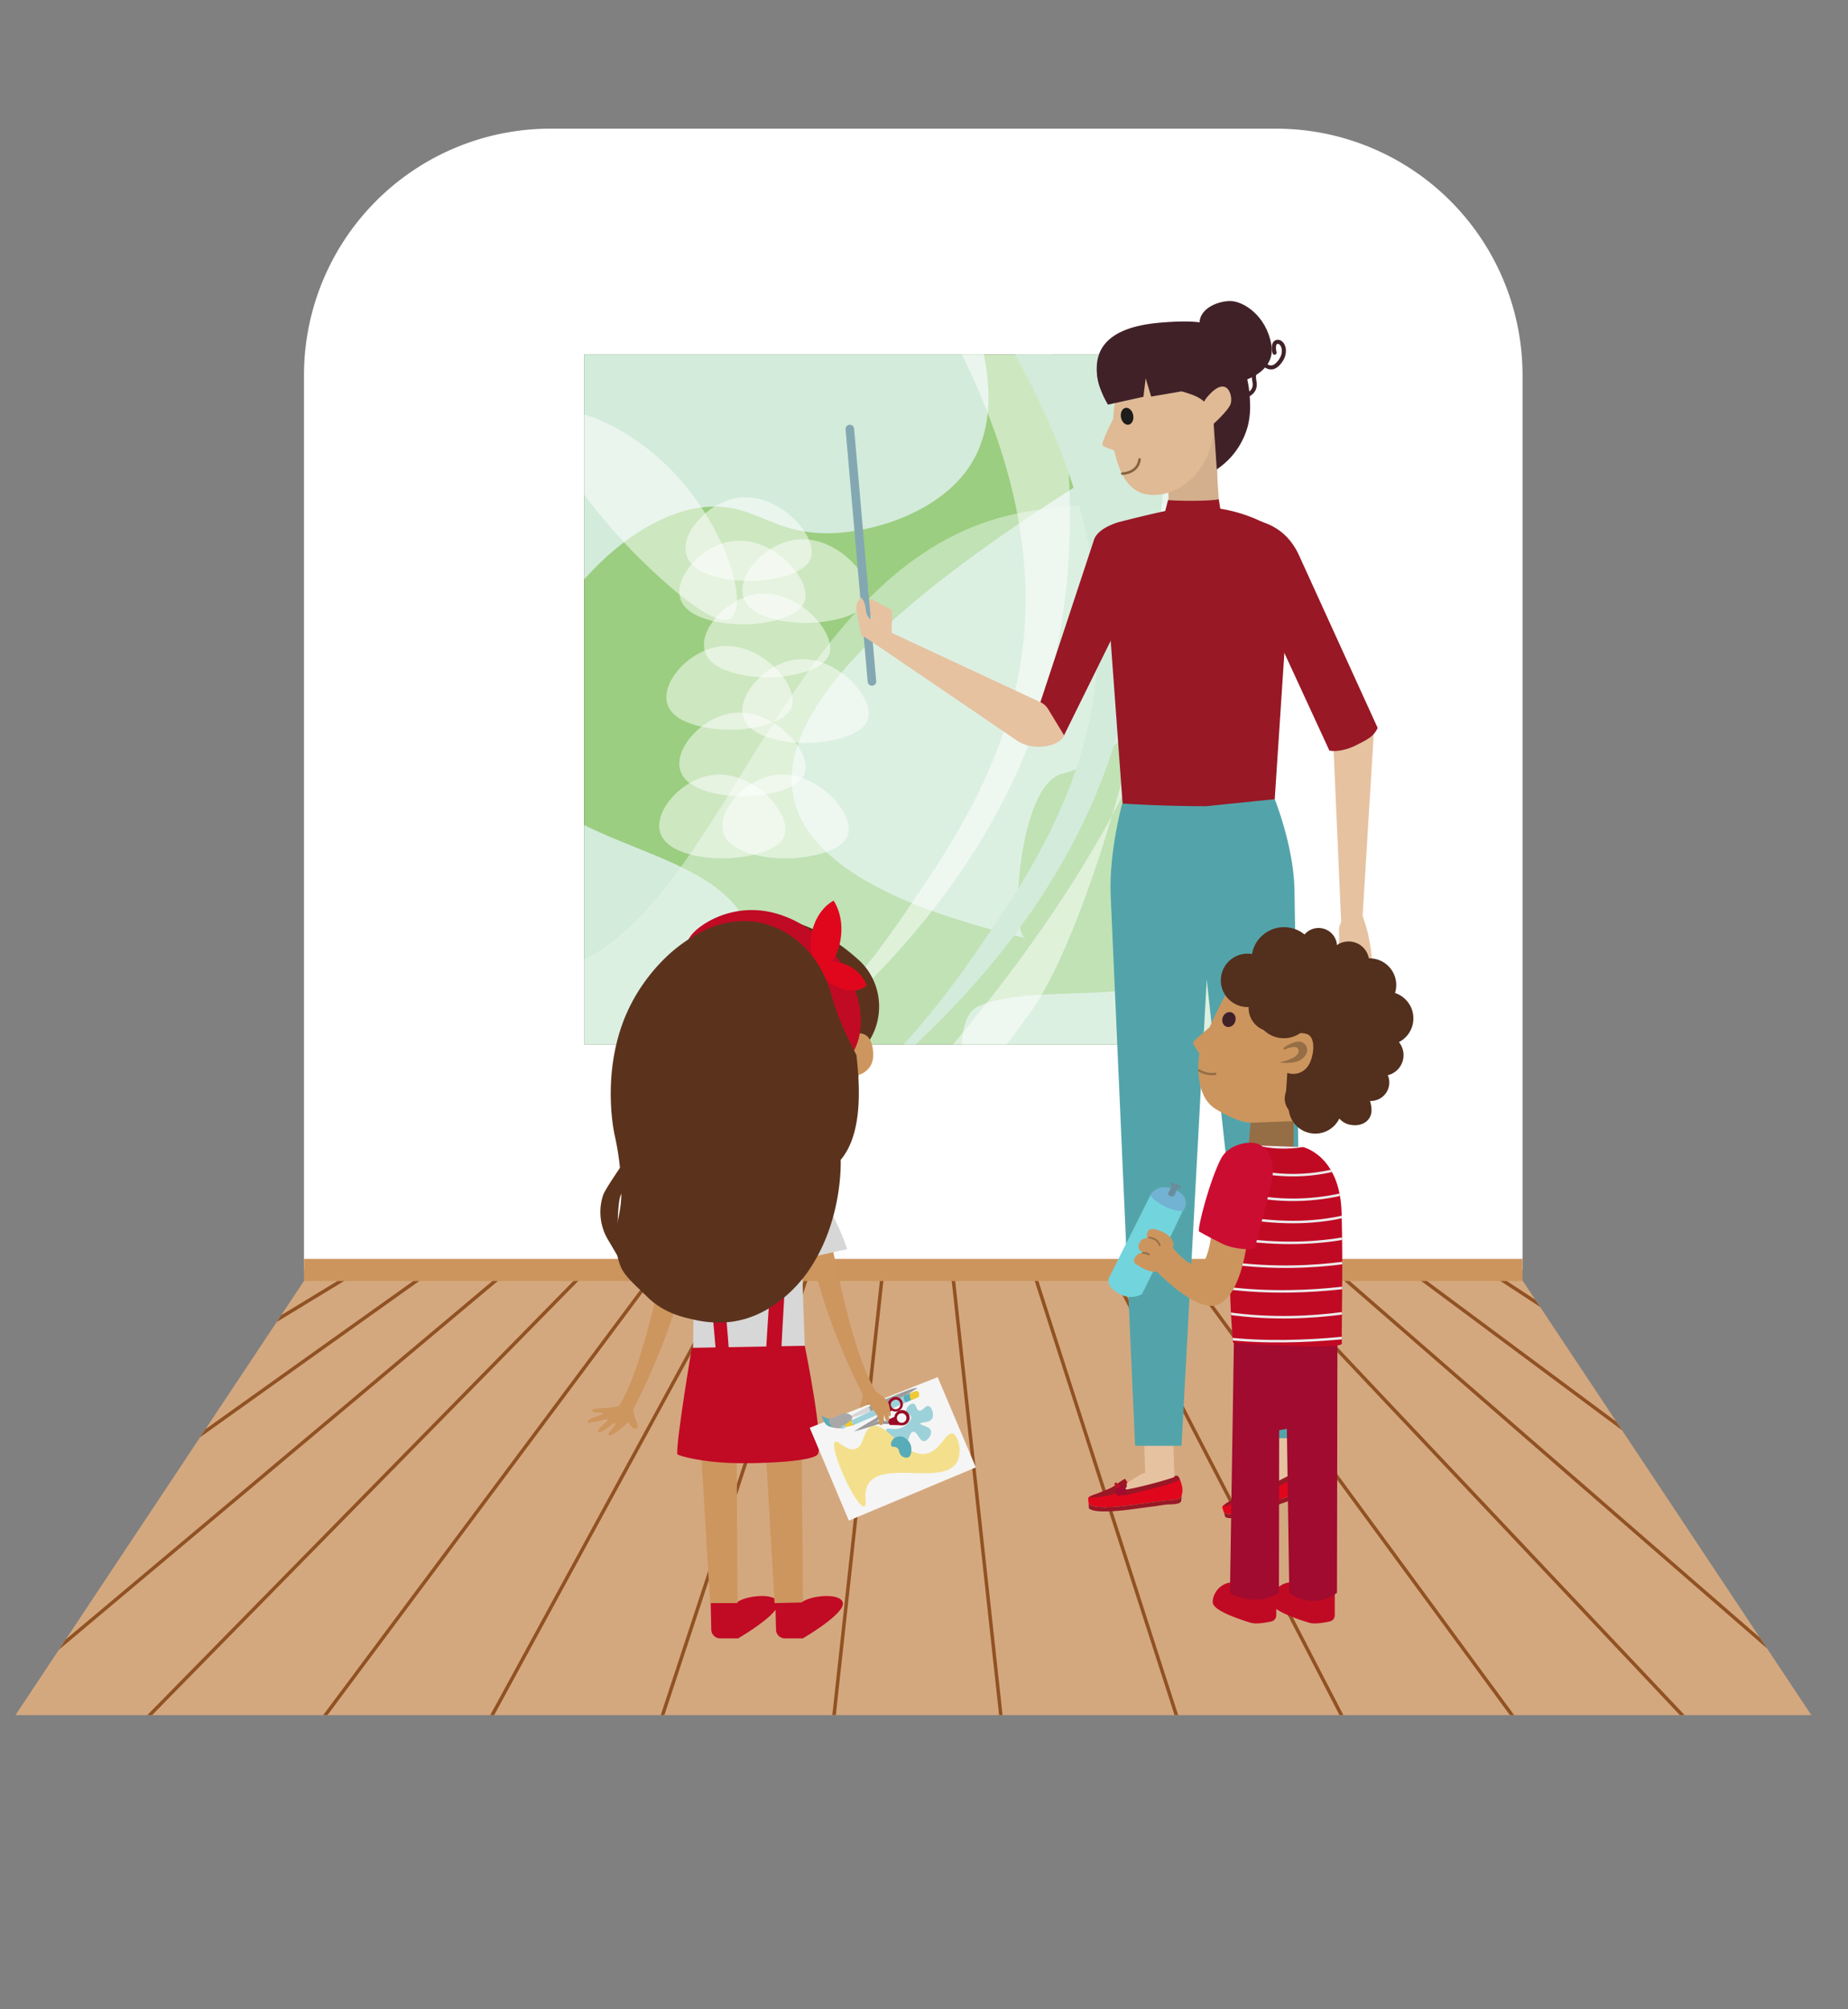 <svg xmlns="http://www.w3.org/2000/svg" xmlns:xlink="http://www.w3.org/1999/xlink" viewBox="0 0 1270.55 1381.02">
  <rect x="0" y="0" width="1270.55" height="1381.02" fill="#808080" stroke="none"/>
  <defs>
    <style>
      .a, .ah, .aj, .l, .v, .y, .z {
        fill: none;
      }

      .b, .i {
        fill: #fff;
      }

      .c {
        fill: #1d1d1b;
      }

      .d {
        clip-path: url(#a);
      }

      .e {
        fill: #9bce80;
      }

      .f {
        clip-path: url(#b);
      }

      .g {
        fill: #d3ebdb;
      }

      .h {
        fill: #e6f6eb;
      }

      .h, .i {
        isolation: isolate;
        opacity: 0.5;
      }

      .j {
        clip-path: url(#c);
      }

      .k {
        fill: #d4a87f;
      }

      .l {
        stroke: #915223;
        stroke-width: 2.39px;
      }

      .af, .ah, .aj, .l, .v, .y, .z {
        stroke-miterlimit: 10;
      }

      .af, .ag, .m {
        fill: #cc955e;
      }

      .n {
        fill: #c00a24;
      }

      .o {
        fill: #412128;
      }

      .p {
        fill: #e0071c;
      }

      .q, .t {
        fill: #a00b2f;
      }

      .r {
        fill: #981826;
      }

      .s {
        fill: #e6c2a1;
      }

      .ag, .aw, .ax, .ay, .t {
        fill-rule: evenodd;
      }

      .u {
        fill: #d3af8d;
      }

      .v {
        stroke: #83a8b2;
        stroke-width: 5.89px;
      }

      .ah, .v, .y, .z {
        stroke-linecap: round;
      }

      .w {
        fill: #53a4aa;
      }

      .x {
        fill: #dfba95;
      }

      .y {
        stroke: #412128;
        stroke-width: 2.81px;
      }

      .z {
        stroke: #87633e;
        stroke-width: 1.77px;
      }

      .aa {
        fill: #956e45;
      }

      .ab {
        fill: #532f1d;
      }

      .ac {
        fill: #72d4dc;
      }

      .ad {
        fill: #72b2d2;
      }

      .ae {
        fill: #6a8d9d;
      }

      .af, .ah {
        stroke: #956e45;
      }

      .af {
        stroke-width: 0.8px;
      }

      .ah {
        stroke-width: 1.62px;
      }

      .ai {
        clip-path: url(#d);
      }

      .aj {
        stroke: #ebebeb;
        stroke-width: 1.72px;
      }

      .ak {
        fill: #cb0d32;
      }

      .al {
        fill: #c10a24;
      }

      .am {
        fill: #5b331d;
      }

      .an {
        fill: #c28e59;
      }

      .ao {
        fill: #cd965e;
      }

      .ap {
        fill: #d7d7d7;
      }

      .aq {
        fill: #f5f5f5;
      }

      .ar, .aw {
        fill: #9dd1da;
      }

      .as {
        fill: #f4e08c;
      }

      .at, .ax {
        fill: #58acb8;
      }

      .au {
        fill: #a8a8a8;
      }

      .av {
        fill: #9c9b9b;
      }

      .ay {
        fill: #f0c936;
      }

      .az {
        fill: #990a24;
      }

      .ba {
        fill: #999;
      }
    </style>
    <clipPath id="a">
      <rect class="a" x="401.7" y="243.57" width="434.94" height="474.23"/>
    </clipPath>
    <clipPath id="b">
      <polygon class="a" points="400.52 160.78 400.52 820.11 837.81 816.09 837.81 160.44 400.52 160.78"/>
    </clipPath>
    <clipPath id="c">
      <polygon class="a" points="1245.33 1178.83 10.64 1178.83 217.7 867.33 1038.27 867.33 1245.33 1178.83"/>
    </clipPath>
    <clipPath id="d">
      <path class="a" d="M863.33,787.23l32.35,1.12s25.51,5.47,26.7,44.88c1.11,37-.23,85,.18,90.12s-74.81-.5-74.81-.5-5.14-53.12.56-77.18S863.33,787.23,863.33,787.23Z"/>
    </clipPath>
  </defs>
  <g>
    <g>
      <path class="b" d="M378.49,88.43H877.29a169.5,169.5,0,0,1,169.5,169.5v615a0,0,0,0,1,0,0H209a0,0,0,0,1,0,0v-615A169.5,169.5,0,0,1,378.49,88.43Z"/>
      <rect class="c" x="401.7" y="243.57" width="434.94" height="474.23"/>
      <g class="d">
        <g>
          <polygon class="e" points="400.52 160.78 400.52 800.2 837.81 816.09 837.81 160.44 400.52 160.78"/>
          <g class="f">
            <g>
              <path class="g" d="M704.94,644.76c-10.87-2.55-4.8-106.17,25.56-113,24.15-5.37,51.82-35.22,66.22-41.57,18.22-7.91-26.82-100,6.08-132.43,27.67-27.39,106.88-8.33,150.51,37.55,66.93,70.46,51,205,1.56,228.86-51.82,25-137.81-72.57-165.63-48.14-21.6,19.06,17.79,89.37,1.55,99.39-19.76,12.14-85.42,2.32-117.47,15.88-31.49,13.41,13.55,116.19-33.19,161.09-49,47.15-183.56,15.24-200.22-40.67-16.52-55.34,92.21-103.2,76.82-167-15.82-65.37-140.36-59.16-158.15-120.43-19.34-67.49,61.42-174.22,131-176.06,31.77-.85,43.35,20.61,85.85,18.07,31.92-2,72.86-17.08,91.78-46.73,33-51.53-5.36-139.63-49.7-183.68C519.41,38.52,291.37,58.56,166,164.59c-193.87,163.77-182,566,25.69,779.76,222.11,228.57,574.69,145,659.41,124.94,113.52-27,359.07-85.13,439.55-298,87.12-230.27-89.24-455.88-113-486.24-50-63.95-129.48-165.75-215.33-153.46C1407.42,68.23,106.25,503.9,704.94,644.76Z"/>
              <path class="h" d="M682.35,357.31C520.54,407.71,489.33,675,354.2,670.17c-96.58-3.39-152.63-142-161.1-136.67-15.54,10,121.85,521,492.22,617.11,234.11,60.85,544.89-48.14,597.69-231.82C1431.47,402.09,836.63,309.26,682.35,357.31Z"/>
              <path class="i" d="M471.82,381.17c-4.09-14.83,15.25-36.43,36.15-39.11,27.25-3.53,53.8,25.41,49.7,40.66-3.81,14.26-34.59,16.38-37.56,16.52C504.86,400.09,476.06,396.84,471.82,381.17Z"/>
              <path class="i" d="M510.94,410c-4.1-14.83,15.25-36.43,36.14-39.11,27.25-3.53,53.8,25.41,49.71,40.66C593,425.78,562.19,427.9,559.23,428,544,429,515.17,425.64,510.94,410Z"/>
              <path class="i" d="M467.59,411c-4.1-14.83,15.25-36.43,36.14-39.11,27.26-3.53,53.8,25.41,49.71,40.66-3.82,14.26-34.6,16.38-37.56,16.52C500.63,429.88,471.82,426.63,467.59,411Z"/>
              <path class="i" d="M484.53,447.38c-4.09-14.82,15.25-36.42,36.15-39.11,27.25-3.53,53.8,25.42,49.7,40.66-3.81,14.26-34.59,16.38-37.56,16.52C517.57,466.3,488.77,463.05,484.53,447.38Z"/>
              <path class="i" d="M458.69,483.38c-4.09-14.82,15.25-36.42,36.15-39.1,27.25-3.53,53.8,25.41,49.7,40.66C540.73,499.2,510,501.31,507,501.45,491.73,502.3,462.93,499.05,458.69,483.38Z"/>
              <path class="i" d="M510.94,492.42c-4.1-14.83,15.25-36.43,36.14-39.11,27.25-3.53,53.8,25.41,49.71,40.66-3.82,14.26-34.6,16.38-37.56,16.52C544,511.48,515.17,508.09,510.94,492.42Z"/>
              <path class="i" d="M467.59,529.13c-4.1-14.83,15.25-36.43,36.14-39.11,27.26-3.53,53.8,25.41,49.71,40.66-3.82,14.26-34.6,16.38-37.56,16.52C500.63,548.19,471.82,544.8,467.59,529.13Z"/>
              <path class="i" d="M497.24,571.76c-4.1-14.82,15.25-36.42,36.15-39.1,27.25-3.53,53.79,25.41,49.7,40.66-3.81,14.26-34.59,16.37-37.56,16.52C530.28,590.82,501.48,587.58,497.24,571.76Z"/>
              <path class="i" d="M453.75,571.76c-4.09-14.82,15.25-36.42,36.15-39.1,27.25-3.53,53.79,25.41,49.7,40.66C535.79,587.58,505,589.69,502,589.84,486.79,590.82,458.13,587.58,453.75,571.76Z"/>
              <path class="i" d="M377.93,289.68c5.22-16.38,48.71-.71,80.76,30.5,41.66,40.52,58.46,101.79,41.37,105.6-16.09,3.53-61.7-43.34-66.36-48C411.39,354.48,372.42,306.9,377.93,289.68Z"/>
              <path class="i" d="M617.12,634.87c35.86-51.67,79.63-114.78,87-198.5C721.18,240.69,526.19,76.64,557.67,46.56,568,36.82,594,49,601.16,52.35c108.3,50.69,162.1,257.1,120.3,415.79C662.44,692.76,417,803,421.56,808.67,424.52,812.62,533.53,755.44,617.12,634.87Z"/>
              <path class="i" d="M709.89,693.6c35.86-51.67,79.63-202.94,87-286.66C814,211.26,619,135.37,650.44,105.3c10.31-9.75,36.29,2.4,43.49,5.78C802.23,161.77,856,280,814.23,438.71c-59,224.48-304.42,423-299.91,428.69C517.29,871.35,626.15,814.18,709.89,693.6Z"/>
              <path class="g" d="M667,660.29c35.87-51.68,79.64-114.79,87-198.51C771,266.1,576,102.05,607.52,72c10.3-9.75,36.28,2.4,43.49,5.78,53.34,25,216.91,47.87,120.3,415.93C712.15,718.17,466.88,828.58,471.4,834.22,474.37,838,583.23,780.86,667,660.29Z"/>
            </g>
          </g>
        </g>
      </g>
    </g>
    <g class="j">
      <g>
        <polygon class="k" points="1140.17 880.17 120.16 880.17 -31.71 1246.87 1292.05 1246.87 1140.17 880.17"/>
        <polygon class="a" points="1140.17 884.9 120.16 884.9 -31.71 1194.61 1292.05 1194.61 1140.17 884.9"/>
        <path class="l" d="M189.28,877.55s-482.95,246.38-479.69,246.38"/>
        <path class="l" d="M239.11,877.55s-460.19,279.29-456.93,279.29"/>
        <path class="l" d="M290.3,877.55s-435.61,310-432.34,310"/>
        <line class="l" x1="343.9" y1="877.55" x2="-78.9" y2="1232.61"/>
        <line class="l" x1="398.76" y1="877.55" x2="50.1" y2="1232.61"/>
        <line class="l" x1="448.42" y1="877.55" x2="174.13" y2="1245.24"/>
        <line class="l" x1="502.56" y1="877.55" x2="296.82" y2="1255.16"/>
        <line class="l" x1="554.76" y1="877.55" x2="430.4" y2="1255.16"/>
        <line class="l" x1="606.47" y1="877.55" x2="565.08" y2="1255.16"/>
        <line class="l" x1="655.21" y1="877.55" x2="696.44" y2="1255.16"/>
        <line class="l" x1="711.72" y1="877.55" x2="833.36" y2="1255.16"/>
        <line class="l" x1="766.49" y1="877.55" x2="961.75" y2="1255.16"/>
        <line class="l" x1="818.34" y1="877.55" x2="1095.6" y2="1255.16"/>
        <line class="l" x1="872.12" y1="877.55" x2="1228.66" y2="1255.16"/>
        <line class="l" x1="922.72" y1="877.55" x2="1357.21" y2="1255.16"/>
        <line class="l" x1="975.18" y1="877.55" x2="1483.5" y2="1255.16"/>
        <line class="l" x1="1029.31" y1="877.55" x2="1605.28" y2="1255.16"/>
        <line class="l" x1="1079.58" y1="877.55" x2="1716.63" y2="1255.16"/>
      </g>
    </g>
    <rect class="m" x="208.99" y="865.26" width="837.79" height="15.22"/>
    <path class="n" d="M917.69,1091v19.23a4.32,4.32,0,0,1-3.4,4.23c-4,.89-10.54,2-14.23.88-5.55-1.72-25.87-8-26.06-14s5.44-14.73,16.13-13.78S917.69,1091,917.69,1091Z"/>
    <path class="n" d="M877.47,1091v19.23a4.32,4.32,0,0,1-3.4,4.23c-4,.89-10.54,2-14.23.88-5.55-1.72-25.87-8-26.06-14s5.44-14.73,16.14-13.78S877.47,1091,877.47,1091Z"/>
    <g>
      <path class="o" d="M756.07,265.83c-5.94-20.4-.51-40.32,41-44,23.94-2.1,34.17-.24,40.32,4,4.87,3.37,7.29,7.24,10.83,12.69,10.47,16.11,11,32.28,11.18,37.92A54.7,54.7,0,0,1,857.86,293a52.56,52.56,0,0,1-12.07,21.75,54.3,54.3,0,0,1-28.51,16l-1.55-41.44-56-27.4"/>
      <g>
        <path class="p" d="M775.43,1022c.75-1.6-.67-4.25-2-5.48-3.51,1.81-5.55,3.78-8.8,5.76-1.62,1-9.55,4.07-11.41,4.73a20,20,0,0,0-5,2.26,13,13,0,0,0,.25,4l.12.4c4.22,4.53,28.78.83,36-.14,2.9-.4,8.41-1.06,11.28-1.49,1.54-.29,5.65-.89,7.23-.94,4-.15,8.23-.48,9.08-2.53a12.33,12.33,0,0,0,.31-7.76c-.44-1.93-1.49-5.16-2.89-6.35l-.38-.16c-4,.77-6.53,1.53-12.85,3.28-2.84.78-8,2.14-9.8,2.49-1.49.31-9.59,1.88-11.11,2.06Z"/>
        <path class="q" d="M788.69,1024.08c-1.82.49-14.74,3.64-15.93,3.68-1.9.06-1.32-.42-2.42-1.54-.64-.69.21-1.29-.23-2.07-.35-.61,2.72-1.28,5.32-2v0l0,.14c1.51-.18,9.62-1.75,11.11-2.06,1.77-.35,7-1.71,9.8-2.49,6.32-1.75,8.83-2.51,12.85-3.28l.38.16a6.73,6.73,0,0,1,1.54,2.29C805.51,1020.36,791.84,1023.18,788.69,1024.08Z"/>
        <path class="r" d="M788.7,1023.87c-1.82.49-14.74,3.64-15.93,3.68-1.9.06-1.32-.42-2.42-1.54-.64-.7.21-1.29-.23-2.07-.35-.61,2.72-1.28,5.32-2v0l0,.14c1.52-.18,9.62-1.75,11.11-2.06,1.77-.35,7-1.71,9.8-2.49,6.32-1.75,8.83-2.51,12.85-3.28l.38.16a6.73,6.73,0,0,1,1.54,2.29C805.52,1020.15,791.85,1023,788.7,1023.87Z"/>
        <path class="q" d="M766.54,1020.57a.27.27,0,0,0,.36.12l1.15-.74a.28.28,0,0,0,0-.38l-.34-.52a.27.27,0,0,0-.36-.12l-1.15.74a.27.27,0,0,0,0,.38Z"/>
        <path class="r" d="M766.75,1020.31a.17.17,0,0,0,.23.07l.75-.48a.17.17,0,0,0,0-.25l-.22-.34a.17.17,0,0,0-.23-.07l-.76.48a.18.18,0,0,0,0,.25Z"/>
        <path class="r" d="M753.23,1027c1.86-.66,9.79-3.71,11.41-4.73,3.25-2,5.29-3.95,8.8-5.76.06.06.13.12.19.19a12.71,12.71,0,0,1,1.07,3.93c.28,2.34-2,3.36-3.84,4.25-7.17,3.56-16.9,4.34-19.47,4.36a5.61,5.61,0,0,1-2.72-.32A25.61,25.61,0,0,1,753.23,1027Z"/>
        <polygon class="p" points="767.61 1023.11 770.09 1021.48 768.36 1020.66 767.65 1019.52 766.71 1020.11 767.42 1021.24 767.61 1023.11"/>
        <polygon class="q" points="767.51 1021.81 767.42 1021.24 767.37 1021.16 768.3 1020.57 768.36 1020.66 768.9 1020.92 767.51 1021.81"/>
        <path class="q" d="M770.6,1021.12c2.48.71,5.74,4.22,2.74,5.77a13.5,13.5,0,0,1-3.74,1.06c-1.75.26-2-.55-2.35-2.22a7.3,7.3,0,0,1-.21-2.23Z"/>
        <g>
          <path class="r" d="M775.41,1022.14l0-.14a2.43,2.43,0,0,0,.21-1.08,3.39,3.39,0,0,1,.05,1.18Z"/>
          <path class="r" d="M784.54,1033.54c2.9-.4,8.41-1.06,11.28-1.49,1.54-.29,5.65-.89,7.23-.94,4-.15,8.23-.48,9.08-2.53.07-.17.14-.34.2-.51a21.42,21.42,0,0,1-.27,3.76c-.84,2.06-4.9,2.09-8.93,2.24-1.58.06-5.69.65-7.22.94-2.88.44-8.38,1.09-11.29,1.49-7.2,1-31.76,4.67-36,.15l-.2-3.37.12.4C752.78,1038.21,777.34,1034.51,784.54,1033.54Z"/>
        </g>
      </g>
      <path class="s" d="M787.35,1012.26c-3.72,1-10.39,5.78-12.78,7.41,0,.12.47,2.17-.36,2.87-.13.11-.11.15-.18.28a.75.75,0,0,0-.1.67.32.32,0,0,0,.12.15l.25.08c1.1.28,22.28-4.61,33.13-8.5l-.09-3.63-1.72-47.86-19.81,1Z"/>
      <path class="p" d="M865.37,1022.57c.39-1.73-1.56-4-3.13-4.92-3,2.52-4.6,4.88-7.35,7.52-1.36,1.34-8.45,6-10.12,7.07a20,20,0,0,0-4.44,3.3,12.81,12.81,0,0,0,1.12,3.86l.2.37c5.09,3.51,28.28-5.39,35.1-7.89,2.75-1,8-2.84,10.7-3.89,1.44-.6,5.32-2.07,6.85-2.47,3.9-1,7.94-2.24,8.33-4.42a12.34,12.34,0,0,0-1.37-7.64c-.84-1.8-2.57-4.72-4.19-5.59l-.4-.07c-3.77,1.61-6,2.9-11.85,6-2.6,1.38-7.38,3.83-9,4.55-1.39.63-9,3.9-10.41,4.4Z"/>
      <path class="q" d="M878.77,1021.75c-1.68.87-13.61,6.73-14.77,7-1.84.47-1.37-.12-2.7-1-.77-.54-.06-1.31-.66-2-.48-.52,2.38-1.83,4.77-3.06v.17c1.44-.5,9-3.78,10.4-4.4,1.66-.72,6.43-3.17,9-4.55,5.79-3.06,8.08-4.35,11.84-6l.4.07a6.91,6.91,0,0,1,2,1.9C894.4,1014.49,881.65,1020.19,878.77,1021.75Z"/>
      <path class="r" d="M878.73,1021.54c-1.67.87-13.61,6.73-14.76,7-1.84.47-1.38-.13-2.7-1-.77-.54-.07-1.3-.67-2-.47-.51,2.39-1.83,4.78-3.06v.17c1.44-.5,9-3.77,10.41-4.4,1.65-.72,6.43-3.17,9-4.55,5.8-3.06,8.08-4.35,11.85-6l.4.07a7,7,0,0,1,2,1.91C894.36,1014.28,881.62,1020,878.73,1021.54Z"/>
      <path class="q" d="M856.38,1023.09a.27.27,0,0,0,.37,0l1-1a.28.28,0,0,0,0-.38l-.45-.44a.27.27,0,0,0-.37,0l-1,1a.26.26,0,0,0,.05.37Z"/>
      <path class="r" d="M856.53,1022.79a.17.17,0,0,0,.24,0l.63-.63a.18.18,0,0,0,0-.25l-.28-.28a.18.18,0,0,0-.25,0l-.63.64a.18.18,0,0,0,0,.24Z"/>
      <path class="r" d="M844.77,1032.24c1.67-1,8.76-5.73,10.12-7.07,2.75-2.64,4.32-5,7.36-7.52l.23.14a13.42,13.42,0,0,1,1.89,3.61c.77,2.22-1.27,3.72-2.84,5-6.24,5-15.57,7.87-18.08,8.45a5.52,5.52,0,0,1-2.72.27A26,26,0,0,1,844.77,1032.24Z"/>
      <polygon class="p" points="857.97 1025.34 860.05 1023.21 858.18 1022.79 857.24 1021.83 856.45 1022.61 857.38 1023.56 857.97 1025.34"/>
      <polygon class="q" points="857.6 1024.1 857.38 1023.56 857.32 1023.49 858.11 1022.71 858.18 1022.79 858.76 1022.92 857.6 1024.1"/>
      <path class="q" d="M860.46,1022.75c2.58.16,6.52,2.89,3.92,5a13.78,13.78,0,0,1-3.43,1.84c-1.64.62-2.06-.11-2.76-1.66a7,7,0,0,1-.69-2.14Z"/>
      <g>
        <path class="a" d="M859.17,1029.9l-.06,0-.16.09-.44.26-.63.34-.73-1.37.61-.33.4-.23.12-.08,0,0Z"/>
        <polygon class="t" points="857.81 1029.72 857.88 1029.86 857.65 1029.98 857.58 1029.85 857.81 1029.72"/>
        <polygon class="t" points="858.22 1029.5 858.3 1029.63 858.07 1029.76 857.99 1029.62 858.22 1029.5"/>
        <path class="t" d="M858.62,1029.26l.09.13-.12.07-.11.07-.08-.14.11-.06Z"/>
      </g>
      <path class="a" d="M856.6,1031.29l-.63.32-.65.31-.67-1.4.63-.31.63-.31Z"/>
      <rect class="q" x="855.08" y="1031.06" width="0.26" height="0.16" transform="translate(-364.83 477.85) rotate(-25.93)"/>
      <polygon class="t" points="855.72 1030.8 855.78 1030.94 855.55 1031.06 855.48 1030.92 855.72 1030.8"/>
      <polygon class="t" points="856.13 1030.59 856.2 1030.73 855.97 1030.85 855.9 1030.71 856.13 1030.59"/>
      <g>
        <path class="a" d="M855.32,1031.92l-.64.31-.65.3-.65-1.41.64-.3.63-.3Z"/>
        <rect class="q" x="853.8" y="1031.66" width="0.26" height="0.16" transform="translate(-356.49 458.54) rotate(-25.05)"/>
        <polygon class="t" points="854.44 1031.42 854.51 1031.56 854.27 1031.67 854.21 1031.53 854.44 1031.42"/>
        <rect class="q" x="854.65" y="1031.26" width="0.26" height="0.16" transform="translate(-361.7 470.55) rotate(-25.6)"/>
      </g>
      <g>
        <path class="a" d="M854,1032.53l-.64.29-.65.3-.64-1.42.64-.29.64-.29Z"/>
        <polygon class="t" points="852.73 1032.21 852.8 1032.35 852.56 1032.46 852.49 1032.31 852.73 1032.21"/>
        <rect class="q" x="852.94" y="1032.06" width="0.26" height="0.16" transform="translate(-352.52 449.39) rotate(-24.63)"/>
        <rect class="q" x="853.37" y="1031.86" width="0.26" height="0.16" transform="translate(-353.81 452.49) rotate(-24.77)"/>
      </g>
      <g>
        <path class="a" d="M852.74,1033.12l-.66.29-.65.28-.61-1.43.64-.28.64-.28Z"/>
        <rect class="q" x="851.22" y="1032.82" width="0.26" height="0.16" transform="translate(-338.66 420.07) rotate(-23.26)"/>
        <polygon class="t" points="851.87 1032.59 851.93 1032.73 851.69 1032.84 851.63 1032.69 851.87 1032.59"/>
        <polygon class="t" points="852.3 1032.4 852.36 1032.54 852.12 1032.65 852.06 1032.51 852.3 1032.4"/>
      </g>
      <g>
        <path class="a" d="M851.43,1033.69l-.66.28-.66.27-.59-1.44.65-.27.65-.27Z"/>
        <rect class="q" x="849.91" y="1033.37" width="0.26" height="0.16" transform="translate(-329.25 401.11) rotate(-22.36)"/>
        <polygon class="t" points="850.57 1033.15 850.63 1033.29 850.39 1033.39 850.33 1033.25 850.57 1033.15"/>
        <rect class="q" x="850.78" y="1033.01" width="0.26" height="0.16" transform="translate(-335.73 414.05) rotate(-22.97)"/>
      </g>
      <g>
        <path class="a" d="M850.11,1034.24l-.66.26-.67.26-.56-1.45.66-.26.64-.25Z"/>
        <rect class="q" x="848.6" y="1033.89" width="0.26" height="0.16" transform="translate(-314.89 374.1) rotate(-21.06)"/>
        <polygon class="t" points="849.26 1033.68 849.32 1033.82 849.07 1033.92 849.02 1033.78 849.26 1033.68"/>
        <rect class="q" x="849.47" y="1033.55" width="0.26" height="0.16" transform="translate(-325.54 393.9) rotate(-22.02)"/>
      </g>
      <g>
        <path class="a" d="M848.78,1034.76l-.21.08-.46.17-.47.17-.21.08-.51-1.47.2-.08.45-.16.45-.17.2-.07Z"/>
        <polygon class="t" points="847.5 1034.35 847.55 1034.49 847.3 1034.58 847.25 1034.43 847.5 1034.35"/>
        <polygon class="t" points="847.94 1034.18 848 1034.33 847.75 1034.42 847.7 1034.28 847.94 1034.18"/>
        <rect class="q" x="848.15" y="1034.06" width="0.26" height="0.16" transform="translate(-310.9 366.82) rotate(-20.71)"/>
      </g>
      <g>
        <path class="a" d="M847.43,1035.26l-.68.23-.68.22-.47-1.48.66-.22.66-.22Z"/>
        <polygon class="t" points="846.16 1034.81 846.21 1034.95 845.96 1035.03 845.91 1034.89 846.16 1034.81"/>
        <polygon class="t" points="846.61 1034.66 846.66 1034.81 846.41 1034.89 846.36 1034.74 846.61 1034.66"/>
        <rect class="q" x="846.82" y="1034.54" width="0.26" height="0.16" transform="translate(-293.24 336.24) rotate(-19.21)"/>
      </g>
      <g>
        <path class="a" d="M846.07,1035.71l-.22.07-.22.07-.26.07-.48.14-.21.06-.41-1.5.21-.06.46-.13.24-.07.21-.07.21-.06Z"/>
        <path class="t" d="M844.81,1035.22l.05.15-.13,0-.13,0,0-.15.13,0Z"/>
        <polygon class="t" points="845.26 1035.09 845.31 1035.24 845.06 1035.31 845.01 1035.16 845.26 1035.09"/>
        <polygon class="t" points="845.71 1034.95 845.76 1035.1 845.51 1035.18 845.46 1035.03 845.71 1034.95"/>
      </g>
      <g>
        <path class="a" d="M844.68,1036.12l-.22.06-.23,0-.26.07-.72.15-.3-1.52.66-.15.24-.06.22,0,.2-.05Z"/>
        <path class="t" d="M843.45,1035.56l0,.15h0l-.09,0-.13,0,0-.15.13,0,.09,0Z"/>
        <path class="t" d="M843.9,1035.46l0,.15-.13,0-.13,0,0-.15.13,0Z"/>
        <polygon class="t" points="844.36 1035.34 844.4 1035.49 844.14 1035.56 844.1 1035.41 844.36 1035.34"/>
      </g>
      <g>
        <path class="a" d="M843.25,1036.45l-.23,0-.23,0-.28,0-.51.07-.24,0-.12-1.55.2,0,.45-.06.24,0,.21,0,.21,0Z"/>
        <path class="t" d="M842.06,1035.8l0,.16h-.27v-.15h.13Z"/>
        <path class="t" d="M842.52,1035.74l0,.15h-.13l-.14,0,0-.15.13,0,.09,0Z"/>
        <path class="t" d="M843,1035.66l0,.15-.13,0-.13,0,0-.16.13,0Z"/>
      </g>
      <g>
        <path class="a" d="M841.76,1036.67h-.24a4.63,4.63,0,0,1-.54,0h-.3l-.27,0-.19,0-.08,0,.29-1.52.17,0,.19,0h.85Z"/>
        <path class="t" d="M840.66,1035.84l0,.16-.13,0h-.13l0-.16h.26Z"/>
        <path class="t" d="M841.12,1035.86v.16h-.26v-.15h.26Z"/>
        <path class="t" d="M841.59,1035.85v.15h-.27v-.15h.26Z"/>
      </g>
      <g>
        <path class="r" d="M865.38,1022.71v-.14a2.42,2.42,0,0,0,0-1.1,3.53,3.53,0,0,1,.31,1.14Z"/>
        <path class="r" d="M876.75,1031.88c2.75-1,8-2.84,10.7-3.89,1.44-.6,5.32-2.07,6.85-2.47,3.9-1,7.94-2.24,8.33-4.42,0-.18.06-.37.08-.55a20.84,20.84,0,0,1,.55,3.74c-.38,2.18-4.34,3.09-8.24,4.1-1.53.4-5.42,1.87-6.85,2.48-2.71,1-7.95,2.87-10.7,3.88-6.82,2.51-30,11.4-35.1,7.89l-.92-3.24.2.37C846.74,1043.28,869.93,1034.38,876.75,1031.88Z"/>
      </g>
      <path class="s" d="M879.15,1010.79c-3.41,1.8-13.13,7.59-15.12,9.7,0,.12.92,2,.27,2.87-.11.14-.08.17-.12.31a.78.78,0,0,0,0,.68.39.39,0,0,0,.16.12l.26,0c1.13,0,20.76-9.3,30.52-15.43l-.87-3.52Z"/>
      <polygon class="s" points="877.5 1012.26 894.35 1006.39 890.79 964.76 875.15 965.74 877.5 1012.26"/>
      <path class="r" d="M769.58,358.76s-13.57,3.4-17.16,11.46L709.63,499.75l21.85,5.83,48.12-97.47S780.8,371.9,769.58,358.76Z"/>
      <path class="s" d="M931,484.58h0c-5.62-.16-14.82,5.45-15,11.06l6.1,138.26,14.74-4.84,7.9-128.57C944.87,494.87,936.57,484.75,931,484.58Z"/>
      <path class="r" d="M914,515.91c4.76,1,12.66-.57,19.08-4.06,5.93-3.23,10.82-4.68,14.11-11.49q-26.82-58.86-53.65-117.73c-4.65-10.74-13-20.52-27.72-24.44l-16.24,18.05Z"/>
      <path class="r" d="M876.41,549.29l10.86-164.55c1.16-10.33-10.9-20.09-19.57-26.09l-98.29.16c-7.11,3.72-11.23,11.9-10.24,20.34l12.74,174.38S875.32,559,876.41,549.29Z"/>
      <path class="r" d="M769.41,358.81S807.05,349,818,348.43a103.33,103.33,0,0,1,49.69,10.27c4.71,3-24.38,11.32-46.42,11.32C792.44,370,763.65,361.83,769.41,358.81Z"/>
      <path class="s" d="M608.46,432.81l-7.21,9.54,98.12,66.8c10.58,7.19,28.78,4.35,32.29-3.62l-11-18.09a12.44,12.44,0,0,0-5.4-4.83Z"/>
      <polygon class="u" points="803.54 365.04 839.39 365.04 834.11 285.99 803.06 301.67 803.54 365.04"/>
      <path class="s" d="M606,443.27l6.65-.92.56-23-14-7.57s-11.33,6.67-8.79,8.79c4,3.34-2.26,5.19,3.25,3.56l7.18-.95-3.25,2.5Z"/>
      <path class="v" d="M584.29,294.87l15.19,173.51"/>
      <path class="s" d="M603.81,444l9.1-1.78.3-22.89-12,3.68-3.13,2.45a10.17,10.17,0,0,1-1.22-1.59c-2.31-3.68-1-6.78-3.2-10.91a12.41,12.41,0,0,0-1.49-2.24,9.35,9.35,0,0,0-2.27,2.62,10.36,10.36,0,0,0-.75,7.9q1.47,7.56,2.93,15.12Z"/>
      <path class="w" d="M895.45,988.51s-5-358.37-5.47-377.63c-.7-29.68-13.57-61.59-13.57-61.59l-47.2,4.84q-10.37,0-21.07-.27-18.81-.45-36.6-1.57c-1.27,4.82-2.91,11.8-4.42,20.28-2.14,12-4.12,27.69-3.52,42.52.78,19.25,16.79,378.64,16.79,378.64h31.94l17.32-320.54L864,988.51Z"/>
      <path class="s" d="M942.66,664a7,7,0,0,1-2,2.82c-3.15,2.69-7.76,1.33-8.85,1-3.77-1.11-6.31-2.78-6.7-4.88-.11-1-.25-2.46-.3-4.26a57.78,57.78,0,0,1,.35-7.15,107,107,0,0,0-2-22.46H936.8c.71,2.61,1.72,5.47,2.65,8.55a81.55,81.55,0,0,1,2.17,9.9c.92,5,1.38,7.57,1.39,11A43,43,0,0,1,942.66,664Z"/>
      <path class="s" d="M923,655.83a2.14,2.14,0,0,1-2.52,1.13,2.66,2.66,0,0,1-1.68-2.5,29.59,29.59,0,0,0,1.85-8.85c.2-4.05-.58-6.26.5-9.61a14.49,14.49,0,0,1,3.2-5.35l4.2,1.36Z"/>
      <path class="x" d="M765.25,305.61c4.56,24.31,13.77,37.8,34.44,33.93S838,311,833.42,286.66,796.87,276,791.94,251.25c-17.71,3.39-26.3,16.76-26.6,37.49C765.3,292.12,764.59,302.21,765.25,305.61Z"/>
      <path class="y" d="M855,272.35s9.45-1.54,7.39-10.54,7.48-19,9-18.92"/>
      <path class="y" d="M865.52,245.09s5.72,12.51,13,5.16,3.64-15.74-.24-15.3-2,7.47-2,7.47"/>
      <ellipse class="c" cx="774.9" cy="286.15" rx="4.27" ry="5.88" transform="translate(-39.46 147.68) rotate(-10.62)"/>
      <path class="z" d="M771.61,325.51s10.67-.05,11.86-9.73"/>
      <path class="x" d="M765.71,287.07s-9,17.51-7.65,19.05,9.08,3.74,9.08,3.74"/>
      <path class="x" d="M834.05,291.6s10.92-9.73,12.16-14.37c1.55-5.76-2.86-20.53-16.62-3.86C822,282.5,834.05,291.6,834.05,291.6Z"/>
      <path class="o" d="M786.15,272.7l-24.37,5.42s-9.95-15.24-7.21-28.15S795,238.61,795,238.61l12,3.86,5.84,26.43-21.4,3.67L787.68,260Z"/>
      <path class="o" d="M851.62,262.49c.72.16,26-5.78,22.44-25.72s-19.24-29.84-28.22-29.85-23,5.63-20.92,17.67S851.62,262.49,851.62,262.49Z"/>
      <path class="r" d="M803.06,343.73s6.66.63,19.53.46,15.33-1.06,15.33-1.06l3.83,23.25H797.19Z"/>
    </g>
    <g>
      <polygon class="m" points="891.88 1094.73 913.68 1094.73 915.96 962.05 889.6 962.05 891.88 1094.73"/>
      <polygon class="m" points="851.77 1094.73 873.57 1094.73 875.85 962.05 849.49 962.05 851.77 1094.73"/>
      <path class="aa" d="M861.2,755.45l-2.63,30.66s.42,7.36,13.45,7.95,16.33-1.21,17-2.73.33-28.23.33-28.23Z"/>
      <circle class="ab" cx="906.61" cy="650.56" r="12.69" transform="translate(130.11 1451.95) rotate(-81.57)"/>
      <circle class="ab" cx="942.55" cy="744.09" r="12.69" transform="translate(68.26 1567.31) rotate(-81.57)"/>
      <path class="ab" d="M932.25,748a12.68,12.68,0,0,0-14.41,10.69,12.84,12.84,0,0,0,10.69,14.42c8.35,1.52,14.8-3.27,14.42-10.69C942.58,755.4,939.19,749,932.25,748Z"/>
      <circle class="ab" cx="892.57" cy="660.9" r="10.79" transform="matrix(0.08, -1, 1, 0.08, 161.92, 1497.34)"/>
      <circle class="ab" cx="927.18" cy="661.3" r="14.22"/>
      <g>
        <path class="ac" d="M762.23,878.7l28.95-57.65s5.88-7.4,15.81-3.29c6.24,2.59,8.35,7.41,7.78,10.55s-29.69,61.23-29.69,61.23a15.94,15.94,0,0,1-15,0C763.85,886,761.41,883.27,762.23,878.7Z"/>
        <path class="ad" d="M790.81,821.65s3,4.09,9.87,7.45a32.6,32.6,0,0,0,12.72,3.45s7.34-9.77-6.53-15.23C795.06,812.67,790.81,821.65,790.81,821.65Z"/>
        <path class="ae" d="M803,820.55l2.61-5.45s-1.71-1.11-1.15-1.91,2.57,0,4.3.61,3.49,1.43,3.34,2.46-2.45.56-2.45.56L807.18,822a3.18,3.18,0,0,1-2.69.08A3.07,3.07,0,0,1,803,820.55Z"/>
      </g>
      <circle class="ab" cx="950.76" cy="725.21" r="14.22"/>
      <path class="q" d="M845.63,1094.73a32,32,0,0,0,33.68,0q.09-55.85.16-111.7l5.28-1,1.67,112.73a27.56,27.56,0,0,0,18.26,5.52,27.12,27.12,0,0,0,14.52-5.52q.16-89.94.31-179.88l-71.07.9Z"/>
      <path class="af" d="M846.69,698.29s-13.34,11.63-11.91,14.25,6.33,5.89,6.33,5.89"/>
      <circle class="ab" cx="886.84" cy="744.62" r="12.69" transform="translate(20.19 1512.65) rotate(-81.57)"/>
      <path class="ab" d="M919.12,766.48s76-74.52,25-95.65c-87.27-47.48-59.73,3.59-60.18,41.66C907.68,740,883.36,789.92,919.12,766.48Z"/>
      <path class="m" d="M862.09,667.62s-10.73,3.55-16.58,11.78-13.79,26.54-13.79,26.54-9.86,8.53-11.12,9.91,4,8.17,4,8.17-4.92,28.32,11.15,38.2,24.28,9.47,24.28,9.47l31.73-1.21-8-13.71,1.3-19.38a12.19,12.19,0,0,0,14.35-4.85c3.49-4.94,6.24-19.82-1.23-21.89s-11.31,2-11.31,2,25.2-21,0-32.74S862.09,667.62,862.09,667.62Z"/>
      <g>
        <path class="ag" d="M784.09,853.19c2.48-3.79,8.34-1.86,11.45-.38l0,.1c-4.06-4-8.56,1.16-6.61-5.88.87-3.33,6-2.81,12.07.6s7.67,9.28,3.37,11.93c-.8.54-2,10.07-7.66,8.67-1.12,5.77,5.26,3.84-.36,5.52-2.63.75-6.32.45-11.53-2.57-3.33-2-7.61-3.47-3.55-8.11,2.38-2.73,3.43-2,7.24-1.13C786,860.75,780,859.41,784.09,853.19Z"/>
        <path class="aa" d="M796.7,856l-.66-1.47h0a6.58,6.58,0,0,0-2.92-2.49h0a9.62,9.62,0,0,0-3-.81h0a.71.71,0,0,1-.59-.7h0a.55.55,0,0,1,.64-.5h0a12.64,12.64,0,0,1,3.43.92h0a7.7,7.7,0,0,1,4.27,4.72h0a.66.66,0,0,1-.42.75h0c-.14,0-.24,0-.43-.11h0c0,.09-.24,0-.32-.31Z"/>
        <path class="aa" d="M791.86,865.17a3.69,3.69,0,0,0-.77-1h0a6.1,6.1,0,0,0-2.23-1.74h0a7.12,7.12,0,0,0-3.11-.62h0a.58.58,0,0,1-.64-.61h0a.58.58,0,0,1,.6-.64h0a8.23,8.23,0,0,1,3.68.69h0a7.9,7.9,0,0,1,3.56,3.34h0c.18.34,0,.62-.32.8h0a.84.84,0,0,1-.48,0h0c-.06.09-.24,0-.29-.16Z"/>
      </g>
      <circle class="ab" cx="941.66" cy="677.1" r="18.36" transform="translate(133.77 1509.26) rotate(-81.57)"/>
      <circle class="ab" cx="953.46" cy="700.01" r="18.36" transform="translate(121.17 1540.49) rotate(-81.57)"/>
      <circle class="ab" cx="904.36" cy="760.88" r="18.36" transform="translate(19.06 1543.86) rotate(-81.57)"/>
      <circle class="ab" cx="879.31" cy="658.13" r="22.32" transform="matrix(0.15, -0.99, 0.99, 0.15, 99.33, 1431.4)"/>
      <circle class="ab" cx="857.76" cy="673.88" r="18.36" transform="translate(65.35 1423.52) rotate(-81.57)"/>
      <circle class="ab" cx="874.7" cy="692.81" r="16.24"/>
      <circle class="ab" cx="882.65" cy="693.79" r="19.79" transform="translate(93.02 1491.85) rotate(-83.47)"/>
      <path class="aa" d="M882.59,721.66s10.55-5.17,10.25,1c-.24,5.06-13.15,7.53-13.15,7.53s9.65,1.64,15-2c2.49-1.67,5.65-5.79,3.08-9.74-4.23-6.54-15.25,1.72-15.25,1.72Z"/>
      <circle class="ab" cx="896.03" cy="755.06" r="12.69" transform="translate(17.71 1530.66) rotate(-81.57)"/>
      <ellipse class="o" cx="844.9" cy="700.71" rx="5.22" ry="4.54" transform="translate(-94.57 1268.38) rotate(-70.81)"/>
      <path class="ah" d="M835.48,738.09a16.68,16.68,0,0,1-11.09-2.37"/>
      <path class="n" d="M863.33,787.23l32.35,1.12s25.51,5.47,26.7,44.88c1.11,37-.23,85,.18,90.12s-74.81-.5-74.81-.5-5.14-53.12.56-77.18S863.33,787.23,863.33,787.23Z"/>
      <g class="ai">
        <g>
          <path class="aj" d="M944.7,917s-70.85,11.42-124.62-.83"/>
          <path class="aj" d="M944.61,898.79S883.72,914.09,820,898"/>
          <path class="aj" d="M944.53,882s-63.48,13.14-124.63-.83"/>
          <path class="aj" d="M944.44,864.35s-57.85,14.67-124.62-.83"/>
          <path class="aj" d="M944.35,846.15s-49.29,18.76-124.62-.83"/>
          <path class="aj" d="M944.27,829.18s-44.35,24.74-124.63-.82"/>
          <path class="aj" d="M946.88,812.83s-57.66,29-124.64-3.83"/>
          <path class="aj" d="M949.46,790.79s-52.35,37.91-124.86.31"/>
          <path class="aj" d="M935.79,772.34c0,1.14-54.83,35.42-97.36,1"/>
        </g>
      </g>
      <path class="m" d="M857.6,851.82s-3.42,36.09-19.05,44.38-45.77-24.61-50.17-29.32,17.19-10.2,17.19-10.2,12.51,16.51,20.09,12.34,8.88-38.22,8.88-38.22Z"/>
      <path class="ak" d="M824.4,846.4c-1.38-1.63,7.25-35.07,15.15-50.17,4.8-9.17,17.45-11.91,23.7-10.46s15.25,9.49,10.59,28.49-11.28,44.13-11.28,44.13-12,1.47-22.5-3.68S824.4,846.4,824.4,846.4Z"/>
      <g>
        <path class="al" d="M488.62,1101.86l.4,18.24a6.1,6.1,0,0,0,6.1,6h12.4s10.58-14.7,6.55-14.7-6.44-10-6.44-10Z"/>
        <path class="al" d="M507.52,1126.06s28.42-16.46,27.48-24.2-24.89-5.3-29.55.69a29.55,29.55,0,0,0-5.67,11.75Z"/>
        <path class="am" d="M535.05,689l2.25-17.62,1.62.34c24.81,4.74,39.11,33.46,51.51,56.5l7.13-12.8c11.28-17.61,8.38-41.16-6.76-55.22-72-65.9-146.95-10-139.37,54.72L454,737.28h0c-23.2,12.87-18.29,34.8-15.23,62.24l7.09,64.65s29.41-21.18,26-49.47L468,781.15h0C504.27,765.06,529.73,730,535.05,689Z"/>
        <rect class="an" x="504.65" y="775.75" width="17.88" height="39.47"/>
        <path class="ao" d="M482.42,725.48c4.84,34,22.24,62.51,50.43,64s57.2-24.81,58.33-58.16a60.4,60.4,0,0,0-58-62.51C499.83,667.64,477.59,692.45,482.42,725.48Z"/>
        <path class="ao" d="M572.32,721.4c2.42-5.32,23.2-20.79,27.39-2.42,5.16,23-20,22.72-24,19.82A53.1,53.1,0,0,1,572.32,721.4Z"/>
        <polygon class="ao" points="506.27 958.78 507.07 1101.86 488.22 1101.86 478.71 943.64 506.27 958.78"/>
        <polygon class="ao" points="550.9 958.78 552.02 1101.86 532.53 1101.86 523.35 943.64 550.9 958.78"/>
        <path class="al" d="M575.2,706.24s-9.85-42.56-42.72-58.33-56.19-5.91-60.12-.12c1.79-4.71,5.94-8.79,11.12-12.24a60.6,60.6,0,0,1,48.56-8.1c15.46,4,32.82,13.79,47,35.68,23.06,35.57,8,59.07,8,59.07Z"/>
        <path class="p" d="M564.12,666.68c12.36-3.2,20.16-30.29,9-47.7C556.85,628.29,552.19,654.18,564.12,666.68Z"/>
        <path class="p" d="M562.87,662.9c1.86-3,25-5.29,33.09,14.46C582.89,688.37,558.09,670.21,562.87,662.9Z"/>
        <path class="ao" d="M435.37,967.64a22.69,22.69,0,0,0,1.94,8.54c2.25,5.48.48,6.13-1.29,5.8s-3.87-4.51-3.87-4.51-11.76,10.8-13.53,9,5.64-6.93,4.35-8.22-9.19,8.05-11.77,5.64c-1.28-1.13,7.26-7.41,6.61-8.22s-13.05,3.38-13.86,1.93c-1.28-2.57,10.8-5,10.64-6.12s-7.57.32-7.41-2.09,15.79-.65,20.3-4A18.75,18.75,0,0,1,435.37,967.64Z"/>
        <path class="ao" d="M462.76,833.75s-18.2,106.67-38.18,133.89a64.86,64.86,0,0,0,8.86,4.52S471,905.61,479.2,832.63A141.87,141.87,0,0,0,462.76,833.75Z"/>
        <path class="ap" d="M476.14,953.79l78.14.16-5-143.72-26.59-6.45a14.34,14.34,0,0,1-18.21,0c-9.18,2.26-17.07,4.35-26.42,6.61Z"/>
        <path class="al" d="M475.65,926.4s-10.79,63.64-10,73.15c2.26,1.61,17.53,5.24,36.14,6,16.55.66,54.25-.52,60.05-5.51S553.31,925,553.31,925Z"/>
        <path class="ao" d="M600.36,955.72a13.8,13.8,0,0,0-7.09,1.94s.16,2.73-1.77,7.89c-1.93,5-.48,5.64,1.13,5.32s3.54-4,3.54-4"/>
        <path class="ao" d="M567.81,833.59s16.76,98.93,35.45,124.07c-6.28,3.54-8.22,4.18-8.22,4.18s-34.64-61.71-42.37-129.21A122.15,122.15,0,0,1,567.81,833.59Z"/>
        <g>
          <polygon class="aq" points="556.7 981.34 644.67 946.54 670.93 1008.57 583.6 1045.14 556.7 981.34"/>
          <path class="ar" d="M620.66,980.86c3.22-1.61,6.29-5,5.64-7.25-.48-1.62-2.74-1.45-3.22-3.23-.65-2.25,2.58-6,4.83-5.64s1.77,4.19,4,4.84c2.42.48,4.19-3.71,6.45-3.22s4.18,6,2.41,8.86c-1.93,3.06-7.89,1.93-8,3.22s6.28,1.77,7.25,4.83c.8,2.74-2.1,7.25-4.84,7.25-3.22,0-4.35-6.6-7.25-6.44-3.22.16-3.06,9.34-7.25,10.47-4.83,1.29-13-9.18-11.28-12.08C610.51,980.7,615,983.76,620.66,980.86Z"/>
          <path class="as" d="M588,995.84c6.45-1.93,5.16-12.41,10.8-15.31,9.83-5,23,21.92,38.35,18.53,9.82-2.25,13.37-15.46,18-13.69,3.71,1.45,6.61,12.4,2.9,19.33-9.18,17.08-52.36-1.77-61.55,16.11-3.22,6.45,0,13.54-2.09,14.51-5.48,2.09-24.81-40.61-20.3-44.31C576.19,989.23,581.67,997.77,588,995.84Z"/>
          <path class="at" d="M626.3,993.75c.65,2.41.48,6.76-1.77,7.89-1.45.65-3.55,0-4.83-1.13-1.94-1.77-1-4-3.07-5.47-1.45-1-2.9-.17-3.7-1.13s-.16-3.06.64-4.19a6.72,6.72,0,0,1,6.13-2.42,7.37,7.37,0,0,1,4.18,2.42A8.37,8.37,0,0,1,626.3,993.75Z"/>
        </g>
        <g>
          <path class="au" d="M586,974.41c0-.32.48-.64-.64-1.45s-3.55-2.74-7.74-.64c-4,2.09-7.41,3.06-8.54,2.9-1.12,0-4-1.94-4-1.94s1.12,5.48,4.51,6.93S583.44,984.4,586,974.41Z"/>
          <path class="av" d="M630.65,954.11s-12.08,8.06-22.39,12.25-14,4.67-14,4.67l-1.13-1.94A162.34,162.34,0,0,1,608.26,962C615.18,959.11,629.36,953,630.65,954.11Z"/>
          <path class="ap" d="M598.43,969.9s-.32-2.26-1.45-3.06c-.33-.16-11,5.64-11.44,6-.16,0,.64,1.45.64,1.45S597.46,971,598.43,969.9Z"/>
          <path class="at" d="M570.71,974.89a5.17,5.17,0,0,1-1.61.17,19.31,19.31,0,0,1-4-1.94s1.12,5.48,4.51,6.93c.64.32,1.45.48,2.25.81a10,10,0,0,0-1.29-2.26c-1.12-1.29-1.12-2.42.16-3.71Z"/>
        </g>
        <g>
          <path class="aw" d="M622.6,958.94l-37.22,17.24a15,15,0,0,0,1,3.55l35.93-15.47,7.9-3.87Z"/>
          <path class="ax" d="M621.63,959.43s3.87-1.61,5-2.1c1.13-.32,1.45.33,1.78,2.26s.48,1.13,0,1.61a53.91,53.91,0,0,1-5.48,2.58S620.5,962,621.63,959.43Z"/>
          <path class="ay" d="M625.82,957.66a30.25,30.25,0,0,1,4-1.62c2.57-.32,2.25,3.55,1.93,4s-5.16,2.26-5.16,2.26A4.5,4.5,0,0,1,625.82,957.66Z"/>
          <path class="ay" d="M585.86,975.7s-6,4.19-6.28,4.67a.72.72,0,0,0,.16.81s6.44-1.29,7.09-1.61S584.89,979.25,585.86,975.7Z"/>
          <path class="aw" d="M581,981.18c.48-.48-.16-1.13-.16-1.93h-.17c-.8.48-1.77.64-2.25,1.45s-.16,1.45.8,1.28A3.42,3.42,0,0,0,581,981.18Z"/>
        </g>
        <g>
          <path class="az" d="M611.16,967.32a5,5,0,0,0,6.6,2.42,5,5,0,1,0-6.93-3.87A1.43,1.43,0,0,0,611.16,967.32Zm7.57-3.38a3.28,3.28,0,1,1-4.35-1.61A3.16,3.16,0,0,1,618.73,963.94Z"/>
          <path class="ba" d="M609.22,969.74l-6,6.93-10.15,5-6,2.1,15.31-9.19,5.31-6.6Z"/>
          <path class="az" d="M611.8,962.17l-4.67,5.8a.71.71,0,0,0,0,.8l.8,1.77c.16.65,1,.81,1.61.65h0l4-1.77L612,967.16l.32-5.15"/>
          <path class="az" d="M616.15,977.8a5.23,5.23,0,1,0-.8-1.29A1.84,1.84,0,0,0,616.15,977.8Zm5.16-.17a3.28,3.28,0,1,1,1.61-4.35,3.3,3.3,0,0,1-1.61,4.35Z"/>
          <path class="ba" d="M612.44,978.76h-8.37L587,984.08l16.27-7.25,9-.32Z"/>
          <path class="az" d="M619.7,979.57l-7.58-.16c-.32,0-.64-.16-.64-.49l-.81-1.77a1.3,1.3,0,0,1,.49-1.61h0l3.86-1.77.65,2.74,4,3.06"/>
        </g>
        <rect class="ba" x="606.01" y="971.37" width="1.13" height="7.25" transform="translate(-349.02 338.29) rotate(-24.44)"/>
        <path class="ao" d="M594.56,961.36s3.87,4.83,5,6.45c1,1.61,5,6,4.51,9-.16,1.61.32,2.25,1,2.58a1.36,1.36,0,0,0,1.78-.65,12.19,12.19,0,0,0,.8-4.19,14.82,14.82,0,0,0-1.61-7.89l2.42,8.21a2.23,2.23,0,0,0,1.77,1.78c.48.16,1.13.16,1.13-.65,0-1.93-1.61-8-1.61-8l1.45,5.47s1.61.49,1.12-2.25a62.83,62.83,0,0,0-1.29-6.45,16.35,16.35,0,0,0-4.35-5.15c-2.73-1.93-6.44-4.67-9.82-5.64S594.56,961.36,594.56,961.36Z"/>
        <path class="ap" d="M546.39,811.36s2.09-5.16,14.66,7.41,21.43,39.8,21.43,39.8L553.31,865C553.31,864.85,540.42,839.71,546.39,811.36Z"/>
        <path class="ap" d="M481.61,811.36s-2.09-5.16-14.66,7.41-21.43,39.8-21.43,39.8l29.17,6.28S487.58,839.71,481.61,811.36Z"/>
        <path class="al" d="M502.56,947.5S495,833.11,486,808a8.55,8.55,0,0,0-5.15,1.61s12.89,127.93,12.41,136.31S502.56,947.5,502.56,947.5Z"/>
        <path class="al" d="M525.76,945.25s6.12-121.33,13.37-138.57a8.5,8.5,0,0,1,5.16,1.62S536.07,937,536.56,945.41,525.76,945.25,525.76,945.25Z"/>
        <path class="al" d="M533.12,1101.86l.41,18.24a6.09,6.09,0,0,0,6.09,6H552s10.59-14.7,6.56-14.7-6.45-10-6.45-10Z"/>
        <path class="am" d="M585.86,719.34c-5.68-11.29-10.83-22.92-14.09-35.14-10.89-40.79-52.33-66.31-94.42-41.05a110.25,110.25,0,0,0-16,11.55A123.56,123.56,0,0,0,433.91,690c-21,40.76-12.45,84.8-11.45,89.62a186.8,186.8,0,0,1,4.67,37.94c.62,17.44-5.42,25.8-3.66,38.89.71,5.32,1.14,8.83,3.35,14.27,2.6,6.38,10.22,12.85,18.57,21,10.93,10.68,23.78,13.55,31.6,15.29a75.39,75.39,0,0,0,25.48,1.53c29.55-3.66,48-27.63,52-33.13,25.41-35.07,23.52-78,23.52-78.19,14.79-17.56,13.46-48.85,10.85-72Z"/>
        <path class="al" d="M552,1126.06s28.43-16.46,27.49-24.2-24.9-5.3-29.56.69a29.61,29.61,0,0,0-5.66,11.75Z"/>
      </g>
      <path class="am" d="M429.67,797.75s-12.95,18.41-14.85,23.32c-.16.4-.32.87-.49,1.39a37,37,0,0,0,3.73,29.7l6.88,11.69s-1.67-41,2.81-43.83S429.67,797.75,429.67,797.75Z"/>
    </g>
  </g>
</svg>
